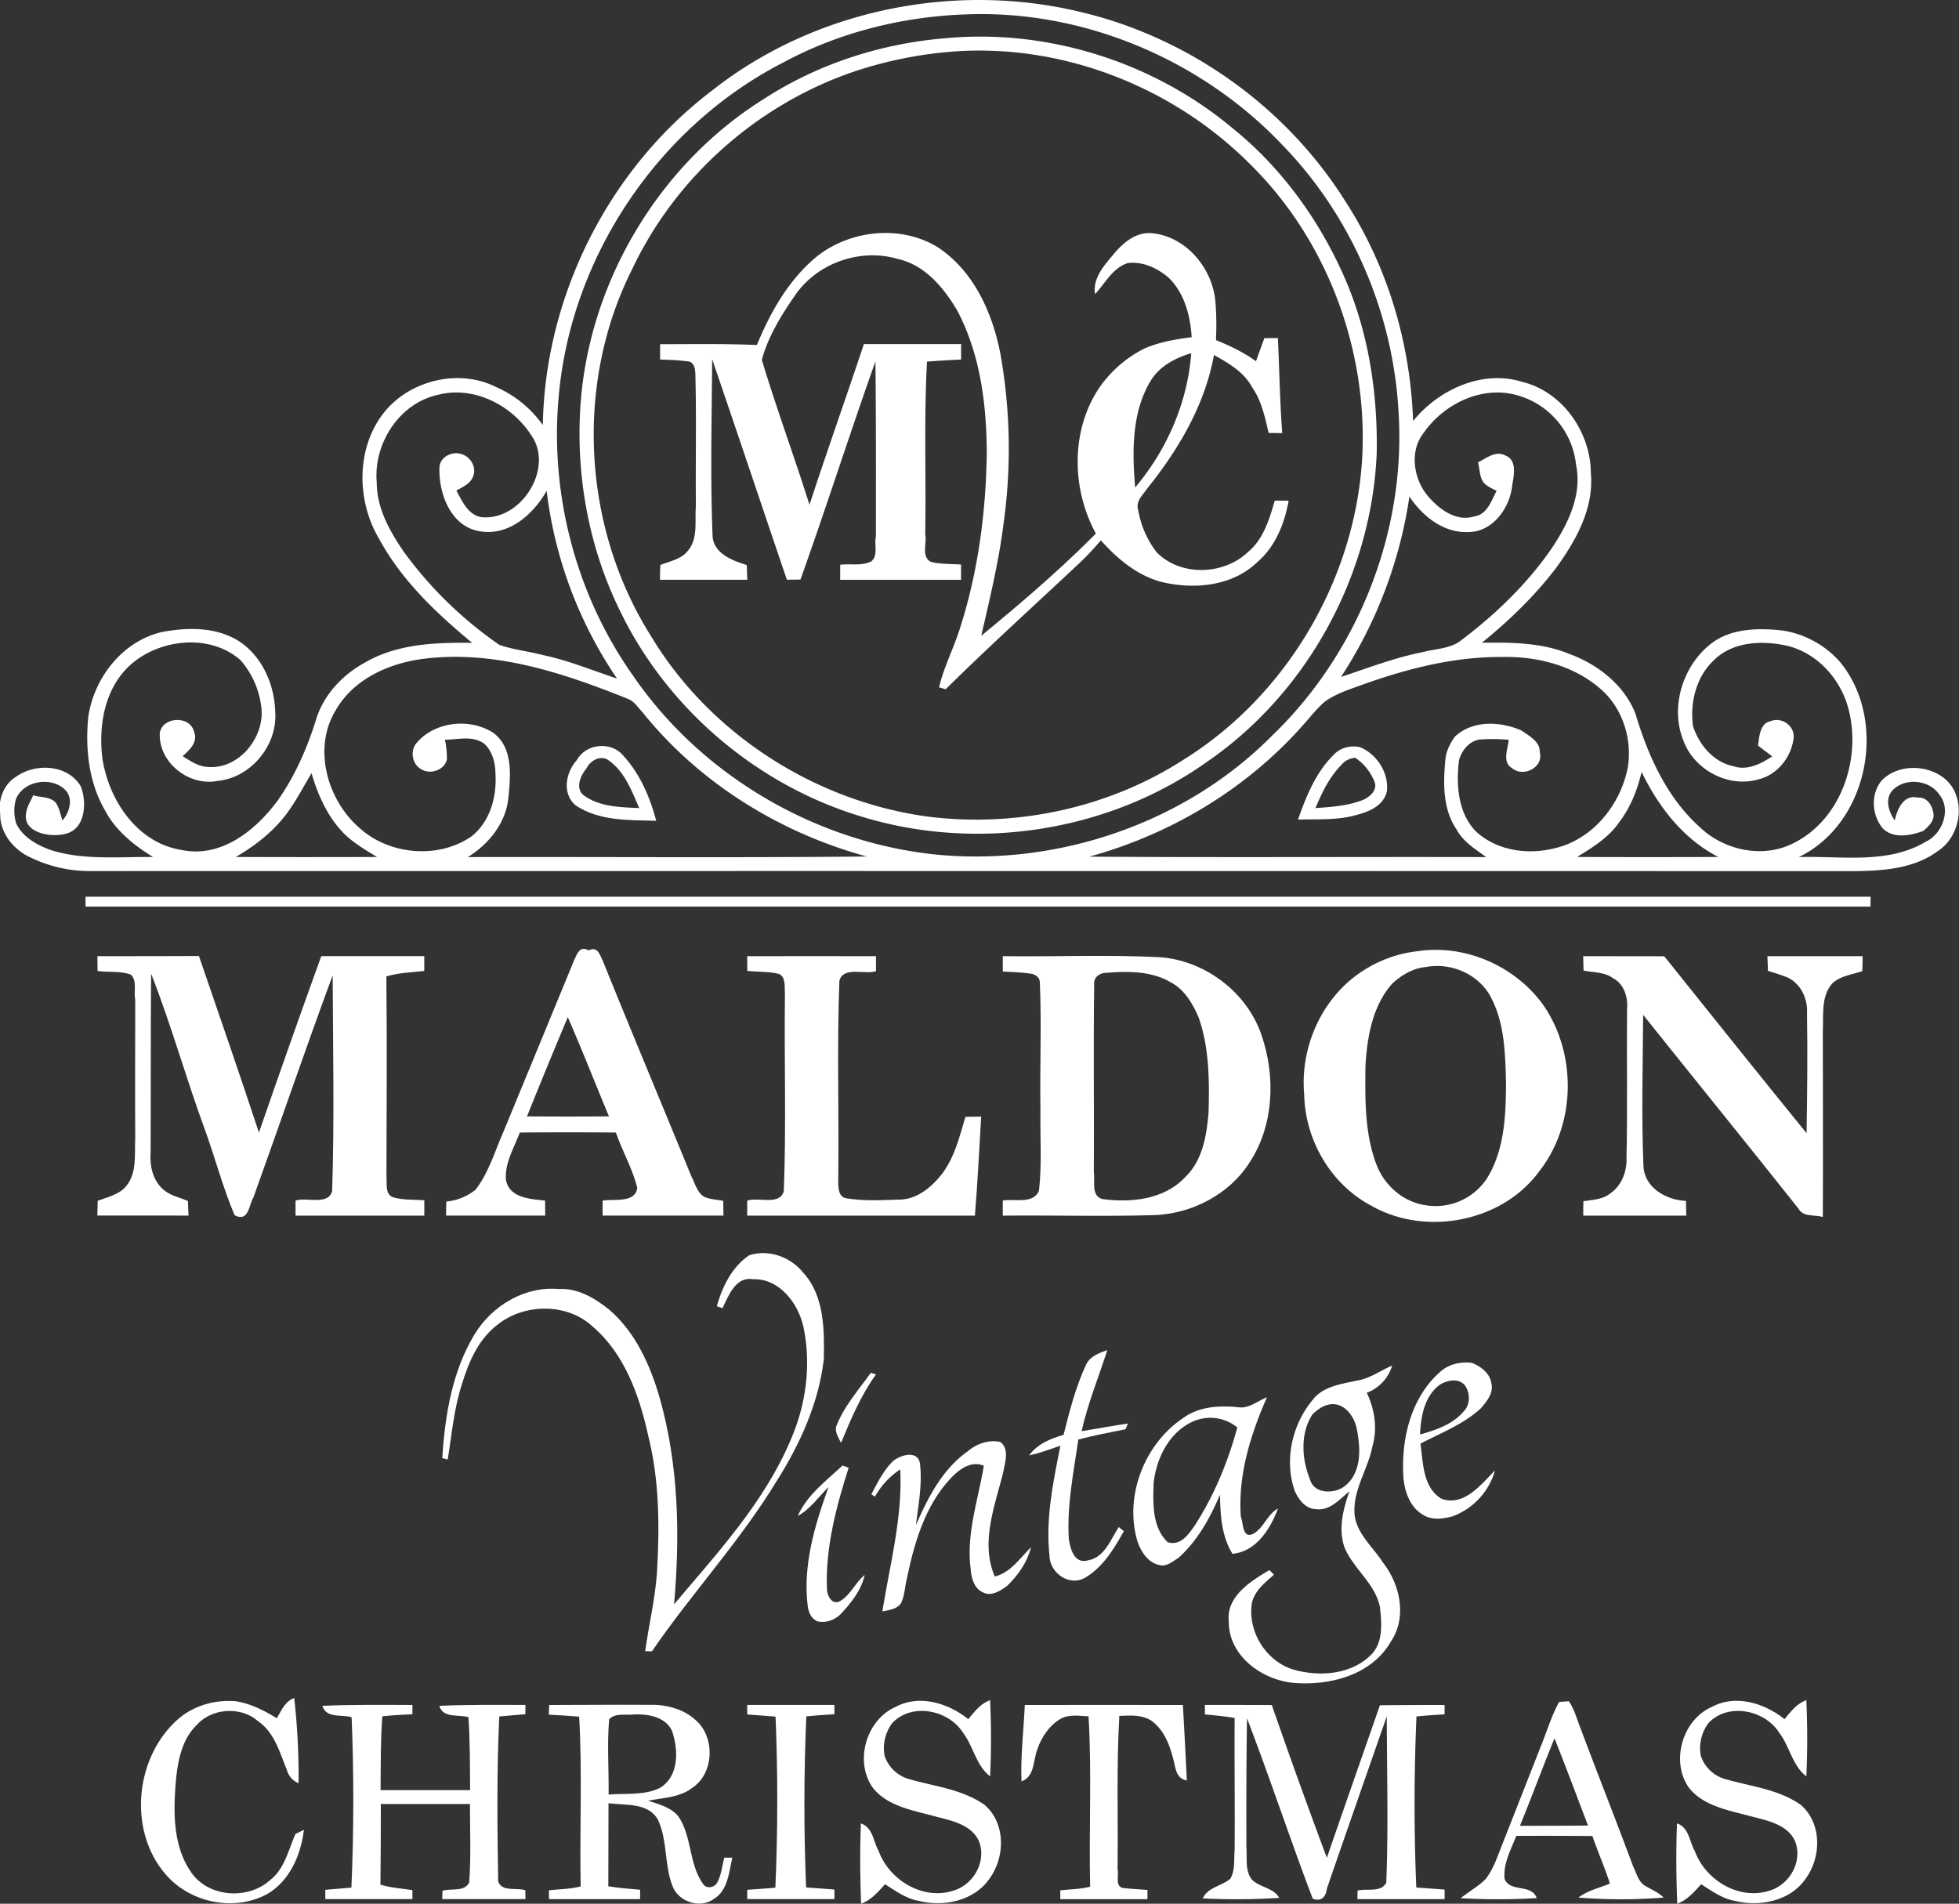 <svg xmlns="http://www.w3.org/2000/svg" viewBox="0 0 988.84 961.01"><rect x="0" y="0" width="988.84" height="961.01" fill="#333333" stroke="none"/><defs><style>.cls-1{fill:#fff;}</style></defs><g id="Layer_2" data-name="Layer 2"><g id="Layer_1-2" data-name="Layer 1"><path class="cls-1" d="M359.32,45.79C411,4.9,481.93-9.4,545.76,6.12c54.59,13,103.6,48,133.38,95.58,21.35,32.86,32.8,71.75,34.14,110.84,12.76-15.78,34.73-26,54.91-19.82,20.41,4.88,34.72,25.37,34.81,46,1.66,17.89-7.53,34.22-17.66,48.15-10.76,14.07-23.6,26.46-37.33,37.6,14.77-.2,30-.14,43.86,5.53,14.47,5.26,27.93,15.64,33.67,30.3,6.32,21.21,15.85,42.4,32.63,57.4,12.23,11.6,31.67,15.75,47,8,24.68-12.15,34.91-43.93,27.46-69.37-4.23-14.16-15.36-26.34-29.85-30.18-12.72-3-28.18-2.53-37.86,7.32-8.8,8.35-11.89,21.2-10.38,32.93,3,9.49,10.4,18.42,20.6,20.42,6.76,2.31,13.84-1.27,19.4-5l-7.15-5.46c.67-4.22.81-11.08,6.19-12.25,6.16-2.63,13.27,3,11.61,9.67-1.51,9-8.32,17.39-17.4,19.58-14.86,4.5-32-4.32-37.69-18.6-7.4-17.09-1-38.3,13.38-49.67,10.18-8,24-8.17,36.26-6.81a48.58,48.58,0,0,1,29,15.83c24.52,29.79,14.34,81.68-20.79,98.55,21.4-.7,44.86,3.82,64.24-7.83,8.31-3.87,12.9-16.37,6.63-23.81-5.15-7.67-18-8.62-24-1.53-3.41,4.46-1.32,10.52,1.58,14.64,1.24-5.5,4.35-13.25,11.73-11.47,4.29-.44,7.09,3.62,7.67,7.42,1.09,3.91-2.31,7.11-5,9.4-6.33,2.31-14.93,4.07-20.31-1.18-5.78-6.66-6.42-17.81-.43-24.55,10.57-10.55,32.35-7,37.34,7.67,3.54,10.12-.25,22.42-9.36,28.27-12.26,9.11-28.31,9.93-43,10.08q-445-.12-890-.05a68.62,68.62,0,0,1-29.93-7c-8.37-3.87-15.27-12.41-15-22-1.2-7.16,1.9-15,8.18-18.74C18.22,385,34.37,386,40.8,397c3.06,7.92,2.49,21.22-7.47,23.86-7.68,2.15-22.68-.4-20-11.16.51-3,2.31-5.51,3.41-8.25,3.64,1.2,8.88.57,11.59,4,1.67,2.64,2.18,5.79,3.22,8.73,3.55-4.1,5.56-11,1.47-15.32-6.92-7.16-21.36-4.78-25,4.63a21.89,21.89,0,0,0,.16,12.22C11.4,422.44,18.28,426.35,25,428.9c16.85,5.55,34.83,3.49,52.25,3.74-9.71-6-19-13.43-24.34-23.73-8.1-14-9.9-30.87-8.38-46.75,2.78-19.8,17.1-38.33,37-43.06,13.51-2.61,28.89-2.75,40.57,5.59,10.95,8,16.56,21.75,16.83,35,1.09,16.71-12.46,33-29.21,34.53C95.4,397,80,385,80.65,370.06c1.25-8.23,15-9,17.19-1,2.36,5.49-2.12,9.49-5.65,12.68,3.84,2.33,7.76,5.15,12.4,5.38,16.16,1.63,29.68-15.51,27.21-30.93a43.74,43.74,0,0,0-10.31-22.84c-15.44-13.79-41.26-10.91-56,2.6-12.78,11.8-15.9,30.6-13.77,47.15,3.32,21.13,17.69,42.53,40.1,46,20.09,4.09,37.49-10.15,48.56-25.28,8.68-12.44,14.84-26.51,19.28-41,3.93-12.28,13.28-22.22,24.48-28.31,16.29-9.55,35.82-10.23,54.18-10-18.22-15.11-35.83-31.76-47.15-52.84-10.91-18.54-11.42-44,1.39-61.73,12.56-17.58,38.48-24.37,57.87-14.55A56.81,56.81,0,0,1,274,214.58C275.13,149.31,307.28,85.28,359.32,45.79ZM487.63,7.26c-32.14,1.12-64.11,9.07-92.46,24.39-62.78,32.29-106.81,97.71-113.1,168-4.69,49.39,8.55,100.39,37.18,141,35.07,51.47,94,85.49,155.92,91,60.73,5.07,123.71-16.72,166.81-60.16,43.4-41.65,67.63-102.68,64-162.78-2.53-50.17-23.49-99.23-58.49-135.33C606.7,30.23,547.11,4.89,487.63,7.26ZM220.85,199.37c-19.49,4.3-32.47,24.86-30.67,44.32,0,12.85,6.48,24.26,13.44,34.57a200.3,200.3,0,0,0,48.47,47.29c7.12,2.48,14.78,3.23,22.08,5.16,12.81,2.7,24.91,7.73,37.29,11.84a213.75,213.75,0,0,1-35.53-94.79c-6.79,12-19.31,23.15-34.11,20.36-14.41-2.56-20.41-19-20-32.07.11-5.18,6.2-8.39,10.82-6.89,4.63,1.17,8,6.33,6.26,11.12-1.28,3.83-5.29,5.54-8.55,7.35,2.91,5.28,5.89,12.26,12.53,13.41,19.92,2.21,37.08-24.54,25.28-41.32C258.39,204.46,238.92,194.52,220.85,199.37Zm497.52,19.5c-6.84,9-4.89,22.26,1.79,30.81,5.5,6.84,14.63,14,24,11,6.55-.95,8.6-7.84,11.26-12.87-2.2-1.21-4.62-2.18-6.35-4-2.4-2.85-2-7.12-3.07-10.41,4.2-2,9-6.16,13.88-3.44,6,2.27,4.3,10,3.47,14.8-1.08,11.49-9.74,23.77-22.18,23.83-12.59.53-23.09-8-29.75-17.9a226.81,226.81,0,0,1-34.53,91.05c13.75-4.6,27.35-9.84,41.62-12.63,6-1.57,12.63-1.62,17.94-5.05,18.18-13.59,34.85-29.56,47.6-48.44,7.83-12.05,14.61-26.31,11.47-41.1a40.77,40.77,0,0,0-30.17-35.11C747.6,194.55,728.42,204.15,718.37,218.87ZM215,332.42c-17.87,2-36.55,10.06-45.67,26.35-11.45,19-4.19,44.83,11.81,58.91,15,13.84,39.77,16.19,56.7,4.65,9.47-7.34,13-20.08,12.25-31.63,0-5.48-1.51-11.49-5.68-15.27-5.72-4.24-13.25-2.09-19.82-2a46.44,46.44,0,0,1,1,9.85c-1.07,5.21-7.82,7.75-12.36,5.35-4.88-2.13-6.46-9-3.27-13.18,9-11.22,27.11-13.25,39-5.53,10.26,7.5,8.74,22.12,7.62,33.15-1.35,12.58-9.94,23.09-20.43,29.59,67.12-.16,134.25.39,201.36-.29-43.95-12-84.58-37.16-113.19-72.81-2.29-2.38-4.12-5.51-7.32-6.74C284.69,339.82,250.33,328.32,215,332.42Zm473.82,12.82c-6.89,2.55-14.14,4.63-20.15,9-3.91,3.41-7.14,7.5-10.56,11.38-28.46,32.37-66.78,55.42-108.26,66.82,66.78.5,133.57.05,200.35.23-5.54-4.05-11.7-7.78-15-14-7.07-10.3-6.73-23.67-5.59-35.57.43-4.11,2.42-7.88,4.76-11.22,9-8.48,23-7.76,33.63-3.12,3.77,2.74,9.41,5.53,9.21,10.87,2.13,7.89-8.49,13-14.07,8.07-5-2.95-2-9.57-1.61-14.26a96,96,0,0,0-14-.18c-5.59.41-9.85,5.52-11.09,10.72-1.48,12.09-.54,25.86,8.11,35.28,10.49,10.14,26.4,12.44,40.16,8.95,19.27-4.4,33.44-22.09,37-41.08,2.24-14.5-2.9-30.23-14.26-39.75-13.48-11.51-31.8-16.16-49.27-15.73C734.44,331.49,711.09,337.32,688.85,345.24ZM828.63,389.7c-2.14,9-5.54,17.8-11.21,25.22-5.3,7.82-13.47,12.84-21.37,17.67q35.64.2,71.3,0C849.66,423.56,837.14,407.25,828.63,389.7Zm-682.47,19c-6.9,10.09-16.64,17.78-27.11,23.9q35.64.16,71.28,0c-5.55-3.34-11.21-6.67-16-11.13-8.63-8.44-13.75-19.69-17.06-31.14C153.58,396.43,150.24,402.79,146.16,408.7Z"/><path class="cls-1" d="M477.63,19.26C529.3,14.53,582.39,31.45,622.14,64.7c25.54,20.58,45.08,48.13,57.77,78.26,11.3,27.16,15.57,56.88,15,86.16-2.7,61.34-35,120.69-85.71,155.5C559.45,420,493,430.11,434.77,412.19c-52.46-15.82-97.71-54.14-121.64-103.49-15.42-31.17-22.17-66.41-20.31-101.07,3.33-63.55,39.19-124.47,93.28-158C413.42,32,445.29,21.86,477.63,19.26Zm2,6.89a204,204,0,0,0-33.41,5.57c-55,13.51-102.82,52.79-127,103.93C290,193.37,294,265.91,328.28,320.57c29.71,49.78,83.09,84.06,140.42,91.71,44.4,5.47,90.75-4.37,128.47-28.63,51.84-32.16,86.26-90.14,90.33-150.94,3.45-55.15-17.35-111.64-57-150.34C591.29,43.29,534.94,21.5,479.59,26.15Z"/><path class="cls-1" d="M409.45,131.94c16.76-15.5,44-19.22,63.72-7.24C491.54,136.68,501,158,505,178.79a272.43,272.43,0,0,1,1.72,84.35c-2.37,19.52-7,38.66-11.41,57.79,20-16.43,39.66-33.22,57.86-51.6-12.57-22.89-12.8-53.39,2.67-74.95A61.26,61.26,0,0,1,577.52,176c7.59-3.34,15.85-4.73,24-5.8-.68-10.91-3.64-22.32-11.76-30.14-5.64-4.77-12.92-8.18-20.47-7.26-7.69,2.41-11.35,10.14-16.53,15.66-1.38-8.1,4.91-14.84,9.69-20.53s11-10.74,18.72-10.24c17.43,1.47,30.92,17.71,32.33,34.62a147.31,147.31,0,0,1,.27,19.37c7.07,2.88,14,6.14,20.2,10.68q2.1-5.83,4.24-11.64l6.83-.08c.74,16,1,32,2.19,48l-6.85-.08c-1.87-7.89-3.54-16.14-8.27-22.92-4.11-7.83-11.93-12.27-19.34-16.44-4.52,25.13-17.87,47.72-33.68,67.39-2.16,3.31-6,6.33-4.56,10.89a47.78,47.78,0,0,0,9.39,21.4c12.18,12.27,33.95,11.45,46.15-.34,7.72-6.41,10.7-16.58,13.41-25.83h7c-2.12,11.66-6.73,23.35-16,31.19-12.82,12.33-32.65,13.89-49.14,9.62-11.89-3.51-21.57-11.64-29.65-20.74-3.29,3.81-6.68,7.53-10.32,11-22.71,21.33-45.83,42.24-68,64.13L474,347c2.47-10.54,7.64-20.19,10.78-30.53,9-28.32,12.9-58.1,13.31-87.75-.1-24.56-3.28-50-14.93-72-6.78-11.47-16.32-23-30-26-18.67-5.51-40,1.82-51.35,17.66-7.11,10.23-14,21.15-17.26,33.28,7.39,24.57,16.34,48.68,24.05,73.16,8.87-27.14,18.43-54,27.47-81.13h49.07c0,2.6,0,5.2,0,7.8-5.76.3-11.49.61-17.21,1.05-1.63,29-.38,58.11-.92,87.16,1,4.27-2.23,11.67,3.09,14,4.88,1.14,10,.93,15,1.28,0,2.57,0,5.15,0,7.73q-30.51,0-61,0,0-3.81,0-7.61c5.12-.69,10.89.77,15.68-1.71,3.64-2.94,1.39-8.73,2.35-12.64,0-29.44.1-58.88-.24-88.32C428.91,219,417.09,256,404.06,292.57l-6.87.08c-12.61-37.09-25-74.25-37.71-111.31-.2,30-1,60,.24,89.92,1.07,8.46,10.11,11.72,17.22,14q.13,3.71.29,7.41-22.05,0-44.09,0,0-3.74.18-7.46c5.09-2,11.18-3,14.44-7.91,4.62-6.14,2.86-14.5,3.5-21.61-.21-21.67.29-43.36-.22-65-.05-2.54.13-7.67-3.51-8.21-4.76-.7-9.56-.8-14.34-1q0-3.87,0-7.73c16.28,0,32.58-.29,48.86.41C388.47,158.55,396.91,143.41,409.45,131.94Zm171.34,60.35c-9.64,16-9.31,35.83-7.8,53.79,16-18.92,26.51-43,28.3-67.8C593.21,180.73,585.29,184.81,580.79,192.29Z"/><path class="cls-1" d="M291.19,383.68c4.45-8.32,17.25-9.63,23.31-2.34,8.48,9.13,13.61,21.06,16.74,33-13.76-.39-29,.21-40.86-7.92C283.55,400.35,285.6,389.85,291.19,383.68Zm5,4c-2.86,3.34-5.74,9.38-2.24,13.25,8.05,6.47,18.92,6.52,28.71,7-3.9-9-7.6-19-16.13-24.57C302.51,381.35,298,384.07,296.17,387.66Z"/><path class="cls-1" d="M673.37,380.87c3.27-3.52,8.63-4.75,13.22-3.67,8.48,3.61,14.54,13,13.47,22.32-1.72,7.34-9.34,10.46-15.88,12-9.42,2.7-19.36,1.84-29,2.24C659.34,401.94,664.19,389.81,673.37,380.87Zm4,4.95C671.19,392,667.3,400,664,407.93c8.16-.56,16.55-1.14,24.23-4.23,3.24-1.51,7-4.69,5.7-8.71a26,26,0,0,0-9.85-12.46A10.13,10.13,0,0,0,677.33,385.82Z"/><path class="cls-1" d="M43.18,452.67h901v5h-901Z"/><path class="cls-1" d="M289.91,484.44c1.42-2.71,2.61-7.24,7.23-4.68,4.58-2.22,5.58,2.28,7,4.95,14.73,36.45,29.95,72.7,44.83,109.09,1.88,3.54,2.85,8.19,6.55,10.39,3,1.28,6.36,1.37,9.54,2l.12,7.43q-30.52,0-61,0,0-3.76,0-7.5c5.12-1.08,16.44,1.49,17.49-6.41-2.35-9.72-7.53-18.53-10.77-28q-24.27-.21-48.53,0c-2.88,7.74-7.58,15.23-7,23.79,1.61,9.28,12.33,9.77,19.79,10.58q0,3.76.06,7.56-25,0-50.05,0,0-3.57.14-7.1a27.31,27.31,0,0,0,14.77-6c6.62-8.64,9.64-19.22,13.95-29Q272,528,289.91,484.44Zm-3.29,29q-10.53,25-20.61,50.12,20.69.14,41.37,0C300.43,546.89,293.85,530.05,286.62,513.48Z"/><path class="cls-1" d="M715.62,480.17c23.88-3.62,49.07,7.46,63.17,26.88,17.26,24.62,16.84,60.65-1.91,84.34-18.75,25.58-57.39,32.87-84.69,17.26-20.4-10.75-33.38-33.09-33.86-56-2.25-24.3,9.18-49.7,30-62.81A63.26,63.26,0,0,1,715.62,480.17Zm4,8c-6.36.59-12.07,4-16.72,8.22-10.06,11.23-12.72,26.73-13.65,41.26-.19,16.83-.53,34.34,5.58,50.34,3.9,10.18,13,18.36,23.87,20.26a31,31,0,0,0,32.17-13.87c8.59-14.23,9.25-31.58,9.32-47.72-.38-14.83-.67-30.69-8.05-44C745.83,491.46,732.11,485.77,719.63,488.18Z"/><path class="cls-1" d="M49.17,482.68c17.08,0,34.16,0,51.24-.08,10.22,29.67,20.45,59.33,30.29,89.13q15.42-44.64,31.46-89.06,26,0,52,0c0,2.48,0,5,0,7.48-6.39.75-13,.85-19.14,2.77.37,33.59.11,67.18.05,100.77.37,3.21-.95,9.28,3.37,10.71,5,1.52,10.5,1.07,15.74,1.53,0,2.56,0,5.14,0,7.72q-32.51,0-65,0c0-2.53,0-5.06,0-7.57,5.37-1.94,16.4,2.68,18.47-4.8,1.18-36.27.41-72.63.27-108.93-13.76,37.21-26.55,74.78-40,112.12-2.39,3.88-2.31,12.66-9.49,9-6.06-14.28-9.93-29.35-15.25-43.89-9.48-25.86-16.84-52.45-26.9-78.09-.29,30.05-.08,60.1-.26,90.16-.51,6.5.92,13.62,5.82,18.28,3.5,3.55,8.61,4.42,13,6.33q.17,3.66.31,7.36H49.14q.06-3.75.18-7.46c5.15-1.93,11.07-3.13,14.64-7.73,5.28-6.78,3.86-15.83,4.3-23.79-.14-23.35,0-46.7,0-70-.91-4,1.22-9.62-2.31-12.68-5.28-1.95-11.22-1-16.7-1.81C49.2,487.65,49.18,485.16,49.17,482.68Z"/><path class="cls-1" d="M377.17,482.69q32.5-.06,65,0,0,3.76,0,7.57c-5.39,1.91-16.4-2.68-18.47,4.8-1.29,33.18-.16,66.44-.57,99.65.05,3.12-.57,9.31,3.88,10.17,8.62,1.45,17.47,1,26.18.71,9.13.26,16.75-6,22.14-12.76,6.49-8.49,9-19,12-29.05,2.64,0,5.29-.1,7.94-.12-1,16.66-1.79,33.35-3.17,50q-57.47,0-114.93,0c0-2.53,0-5.06,0-7.57,5.36-1.94,16.41,2.68,18.47-4.8,1.28-33.18.16-66.44.57-99.65-.29-3,.64-8.34-3-10-5.22-1.3-10.72-.95-16-1.52C377.19,487.65,377.18,485.17,377.17,482.69Z"/><path class="cls-1" d="M506.18,482.68c26.53.35,53.1-.82,79.6.53,22.78,1.85,43.85,17.84,51.1,39.61,7,20.65,6.16,45-5.9,63.65-10.31,16.48-29.57,26.43-48.81,26.94-25.33.73-50.67,0-76,.25,0-2.55,0-5.08,0-7.61,5.53-1.08,15.47,2.05,18.28-5,1.53-13.37.53-26.91.73-40.35-.35-21.63.62-43.28-.3-64.9-.06-2.4-2.22-3.9-4.39-4.28-4.76-.71-9.54-.83-14.32-1.09C506.18,487.82,506.17,485.24,506.18,482.68Zm52.41,8.4c-3.23-.05-6.54,2-6.28,5.57-.44,31.67,0,63.37-.17,95.05.69,4.27-1.55,12.08,4.34,13.6,14.3,1.92,31,.29,41.51-10.82,9-8.36,11.09-21.18,12.06-32.83.46-16,.36-32.55-4.94-47.89-3-7-7.15-14.17-14.07-17.85C581.34,490.17,569.44,490.17,558.59,491.08Z"/><path class="cls-1" d="M799.15,482.68c13.64,0,27.27,0,40.92.05,23.89,29.82,47.71,59.7,71.84,89.32.29-20.14.57-40.28.21-60.42.51-7.17-3-14.91-9.65-18.12-3.32-1.36-6.71-2.35-10.06-3.44q-.17-3.7-.28-7.39,24,0,48.08,0-.08,3.75-.15,7.53C935,492,929,492.53,924.9,496.41c-5.88,6.67-4.38,16.11-4.8,24.25,0,31.23.17,62.45,0,93.69-4.11-1.29-9.9.22-12.33-4.27-25.95-32.73-52.3-65.14-78.36-97.77-.16,25.35-.9,50.74.14,76.07.29,11.11,11.42,17.42,21.47,17.86q.06,3.69.15,7.42-26,0-52,0c0-2.44,0-4.87.08-7.28,4.61-.71,9.87-.83,13.65-4,5.65-3.9,8.35-11,8.11-17.67.52-25,.07-50,.27-75,.62-6-1.41-13-7.11-15.92-4.29-3.22-9.9-2.8-14.85-3.85C799.24,487.46,799.19,485.06,799.15,482.68Z"/><path class="cls-1" d="M378.17,633.67c9.76-3.2,20.94.83,27.24,8.76,10.79,11.69,10.71,29.05,10.41,43.93-2.63,22-12,42.66-23.74,61.22-18.5,30.45-42.9,56.66-63,86l-3.4-.05c1.8-13.13,4.94-26.07,5.92-39.32,1.36-23.2,1.32-46.81-4.41-69.49-4.42-20.16-11.86-41.23-28-55.05-12.88-12-34.42-11.82-48-1-9.61,7.25-14.62,18.77-18,30C229.13,711,228.09,724,226,736.76l-2.75-.67c1.35-21.66,5-44,16.47-62.81,8.85-14.3,25.29-24.15,42.42-22.55,9.62-.58,18.24,4.68,25.46,10.45,13.25,11.48,20.63,28,25.41,44.55,9.56,33.75,10.32,69.4,7.24,104.14,21.71-25.76,45.26-51.12,58.64-82.48,8-18,10.78-38.6,6.58-57.91-2.77-11.88-12.15-24.13-25.34-23.72-8.83-1.47-12.35,8.26-15.44,14.63l-2.87-1C364.61,649.51,369.48,639.5,378.17,633.67Z"/><path class="cls-1" d="M548.31,688.69c2-4.08,6.59-5.75,10.63-7.14-4.39,13.62-9.83,26.92-13,40.93,7.8-1.27,15.58-2.7,23.39-3.92-.4,1-.79,2-1.18,2.93-8,1.6-16,3.12-23.83,5.19-2.41,16.46-5.77,33-4.85,49.7.57,4.88,2.63,13.45,9.72,11.29,8.36-1.4,11.43-10.53,15.52-16.81l2.57,2.08c-5,9-10.78,18.62-20.06,23.78-8.12,4.08-17.51-3.07-17.49-11.62-2-18.62,1.9-37.13,5.53-55.29-5.22,1.74-10.37,3.76-15.77,4.87,4.14-5.79,10.79-8.46,17.37-10.36C539.89,712.23,543,700,548.31,688.69Z"/><path class="cls-1" d="M727,692.48c4.24-3.84,10.31-5.22,15.9-4.5,4.39,1.64,9.08,5.14,9.84,10.09,1.33,5.07-2.21,9.34-5.26,12.86C738.72,719,727.41,723.3,717,728.76c1.43,9.68,1.06,21.77,10.4,27.72,11.45,4.37,20.17-7.11,27.23-14.19a34.86,34.86,0,0,1-21.59,23.22c-4.84,1.27-10.44,2-14.84-.89-7.52-4.47-9.84-13.81-9.94-22C707.7,724.5,712.87,704.85,727,692.48Zm-.91,7.06c-7.31,6-8.87,15.76-9.3,24.6,8-2.24,16.59-5.14,22.11-11.76,3.33-3.36,3.24-9.28.58-13C736.19,695.3,729.77,696.78,726.07,699.54Z"/><path class="cls-1" d="M684.57,697c6.66-.92,12.09-5.07,18.14-7.64a21.12,21.12,0,0,1-12.79,13.72c4,8.43,5.47,18.09,2.8,27.19-2.15,11-9.09,20.68-9.06,32.13-.14,10.81,9.07,18,14.41,26.39,8.66,11,12.28,27.61,4,39.86-9.63,16.92-30.72,22.37-48.9,20.89-16-1.34-33-13.58-32.9-30.89-1.5-12.69,11.05-20.49,20.52-26.06l2.25,2.35c-4.6,4.06-9.94,8.18-11.17,14.58-2,14,6.85,28.56,20.31,33.08,13.09,4,29.54,3,39.74-7.1,6.4-6.19,5.52-16.15,4.64-24.18-2.38-12-13.4-19.29-17.91-30.22-3.24-9.38-.66-19.31,2.52-28.29-5,4-9.92,10.08-17.06,9-5.18-.14-8.81-5-10.66-9.44-5.31-15.56-1.13-33.58,9.39-46C668.05,699.81,677,698.69,684.57,697Zm-14,12.1c-3.14.64-5.8,2.74-8.07,4.86-6.23,9.6-5.47,22.48-1.29,32.74,2,7.36,11.56,7.51,16.9,4,9.37-6.66,8.79-19.6,6.7-29.57C683.5,714.55,678,707.34,670.56,709.08Z"/><path class="cls-1" d="M439.56,693l2.6.84c-7.63,10.56-12.68,22.58-17.63,34.54-1.2-2.49-3-5.12-2.55-8C425.81,710.1,433.25,701.81,439.56,693Z"/><path class="cls-1" d="M624.87,710.36c5.44.92,9.84-3.14,14.64-5-8.29,18.94-14.66,39.25-13.19,60.19,1.26,2.85.7,11,5.79,8.95,5.67-2.64,7.44-10.06,13-13-3.88,10.29-10.95,21.72-23,22.87-5.55-8.94-6.12-19.58-6.3-29.8-5,11.68-11.32,23.23-20.92,31.8-2.91,1.82-6.19,4.81-9.88,3.63-5.79-1.31-9.24-7-10.95-12.24-6.6-22.75,3.73-49,23.27-62C605.27,710,615.42,709.42,624.87,710.36Zm-22.71,7.23c-12,5.38-18.5,18.55-19.85,31.11-.32,10-.85,22.31,7.14,29.83,6.46,1.93,10.31-3.77,13.42-8.16,9.93-15.25,16.92-32.27,21.68-49.79A21.5,21.5,0,0,0,602.16,717.59Z"/><path class="cls-1" d="M488.27,732.79c4.48-3.88,10.71-6.21,16.63-4.86,4.75,3.41,2.38,10.32,1.57,15-4.18,16.93-11.78,35.85-4.33,52.88,8.11-2,12.66-9.27,18.27-14.72-1.89,7.58-6.61,14.26-12.2,19.6-3.39,2.39-7.94,5.44-12.11,3.09-4.63-2-5.85-7.61-6.17-12.09-2.23-17.6,3.85-34.61,6.66-51.75-6.92-2.93-13.35,2.5-17.7,7.41-12.07,13.53-17.4,31.56-21,49-1.17,4.25-1.14,9-3.12,13-2.09,3-6.05,3.42-9.36,4.1,3.75-23.74,10.22-47.47,9-71.68a39.4,39.4,0,0,0-12.77,13.74l-1.81-1.17c3-5.77,6-11.68,10.57-16.42,3.62-3.39,12.64-6.11,13.92.62,1.35,10.44-.74,21-2,31.34C468.42,756,475.6,741.8,488.27,732.79Z"/><path class="cls-1" d="M425.29,739.81l3.07,1.12c-6.32,19.88-11.82,40.55-10.93,61.6.19,3.23,2.59,7.7,6.43,5.82,5.43-3,7.82-9.46,12.61-13.32-1.71,7.72-6.83,14.17-12.14,19.79-3,3-7.63,4.7-11.85,3.59-2.89-1.25-4.31-4.43-4.73-7.36-2.66-20.71,3.53-41.15,10.47-60.4-5.06,5-9.2,11.16-15.54,14.63C407.31,754.7,417.06,747.49,425.29,739.81Z"/><path class="cls-1" d="M90.14,867.63c7.92-6.78,18.62-9.7,28.92-8.83,7.46,1.2,14.29,4.65,20.65,8.59,2.34-3.89,4.12-8.5,8.81-10.21a358.16,358.16,0,0,1,2.19,43,10.11,10.11,0,0,1-5.94-6.82c-3.66-8.8-6.21-18.9-14.63-24.57-8.63-7.55-23.27-6.52-30.83,2-7.87,7.59-9.7,19-10.62,29.32-1.21,14.94-1.28,31.62,7.48,44.55,8.51,13.21,29,14.66,40.3,4.32,7.23-5.67,9.13-15.24,12.67-23.18l4.26-2.07c-1.5,12.7-7.24,25.94-18.74,32.52-16.07,8.55-37.12,4.55-49.59-8.47C64.2,925.78,67.6,887.15,90.14,867.63Z"/><path class="cls-1" d="M452.16,861.63c11.93-6.42,26.59-1.85,36.62,6.23,3.08-3.81,6.17-7.83,11-9.6.57,12.8.62,25.63,0,38.45-7.07-5.42-8.4-15.12-13.67-22-7.26-11.56-25.9-15.38-35.73-4.88a21.21,21.21,0,0,0-3.87,16.53,18.27,18.27,0,0,0,12.29,11.73c12.82,3.68,26.84,5.12,38.06,12.93,10.94,9.28,10.6,26.71,2.37,37.64-7.63,10.87-22.75,14-35,11-6.57-1-12-5-17.49-8.48-3.5,3.85-7,8-12.08,9.82-.5-13.51-.66-27-.11-40.53,6.14,2.09,6.25,9.21,9,14,5.33,14.54,22.16,24.87,37.5,20,10.18-2.92,17-14.52,13.19-24.75-3.81-9-14.66-10.75-23-13-10.83-2.93-23.38-5-30.73-14.32C431.15,889.1,437.26,868.07,452.16,861.63Z"/><path class="cls-1" d="M787,859.14l4.89-.32c2.82,4,4,8.9,5.84,13.44,8.78,23.43,18,46.68,26.71,70.14,1.71,3.34,2.6,7.75,6.16,9.67,3.09,1.86,6.51,3.23,9.15,5.83a264.59,264.59,0,0,1-43,0c4.67-3.58,10.53-4.82,15.87-7.06-2.57-8.14-6.07-15.95-8.82-24q-19.23-.18-38.43-.07c-2.74,7-6.65,13.94-5.9,21.67,2.65,7,13.61,2.33,16.22,9.73a332.39,332.39,0,0,1-38.4.06c4.12-3.38,8.9-5.91,12.67-9.73,4-5.25,6-11.58,8.41-17.64,6.51-16.48,13-33,19.45-49.48C780.88,873.93,783.11,866.15,787,859.14Zm-2.33,18.36c-6,14.67-11.47,29.51-17.45,44.17,11.45,0,22.9,0,34.37-.12C795.94,906.86,790.5,892.09,784.64,877.5Z"/><path class="cls-1" d="M864.16,861.63c11.92-6.42,26.59-1.85,36.62,6.23,3.07-3.81,6.17-7.83,11-9.6.57,12.8.61,25.63,0,38.45-7.07-5.42-8.4-15.12-13.67-22-7.27-11.56-25.9-15.38-35.73-4.88a21.17,21.17,0,0,0-3.87,16.53,18.25,18.25,0,0,0,12.29,11.73c12.82,3.68,26.84,5.12,38.06,12.93,10.93,9.28,10.59,26.71,2.37,37.64-7.63,10.87-22.75,14-35.05,11-6.57-1-12-5-17.49-8.48-3.5,3.85-7,8-12.08,9.82-.51-13.51-.66-27-.11-40.53,6.14,2.09,6.24,9.21,9,14,5.33,14.54,22.15,24.87,37.5,20,10.18-2.92,17-14.52,13.19-24.75-3.81-9-14.67-10.75-23-13-10.83-2.93-23.38-5-30.73-14.32C843.15,889.1,849.26,868.07,864.16,861.63Z"/><path class="cls-1" d="M162.72,861.12c15.14-.67,30.3-.48,45.46-.44l0,4.68c-5.09.26-10.16.46-15.21,1.07-.88,12.39-.79,24.82-.86,37.24h45.18c-.08-12.29,0-24.59-.85-36.84-5.07-1.51-12.74.77-14.69-5.71,14.47-.65,29-.48,43.45-.45l0,4.69c-4.41.32-8.79.75-13.18,1.13-1.31,27.66-1,55.42-.57,83.11,1.63,5.65,9.54,3.13,13.72,4.62l.07,4.46q-21,0-42,0l.1-4.2c4.24-1.39,11,.76,13.48-4.16,1-13.2.37-26.44.4-39.64h-45c0,13.56,0,27.14-.19,40.72,5.24,1.58,10.72,1.94,16.12,2.71l.05,4.57h-44l0-4.69c4.38-.41,8.79-.75,13.18-1.12,1.24-28.65,1.27-57.39.11-86C172.41,865.36,164.71,867.6,162.72,861.12Z"/><path class="cls-1" d="M277.18,860.69c16.67,0,33.35-.21,50-.08,8.38-.29,17.24,1.73,23.63,7.42,10.36,8.49,9.84,27.33-1.63,34.67-6.29,4.75-14.64,4.84-22.08,6.3,5.32,1.78,11.3,3.2,15.11,7.65,7.22,10.2,5.34,24.13,12.63,34.33,1.66,2.65,5.66,2,7.1-.5,2.22-3.85,2.5-8.5,3.68-12.71,1.33,0,2.66,0,4,0-1.6,7.25-2.25,16.77-9.46,20.94-7.1,5.06-18.14,1.1-20.85-7-4-10.59-2.35-22.58-7.16-33-4.87-8.88-16.5-7.31-25-8.42-.07,14,0,27.93-.09,41.91,5.3.91,10.68,1.29,16.05,1.76v4.74h-46l0-4.49c5.35-.53,10.81-.57,16-1.94-.59-28.56.88-57.18-.77-85.7-5.1-.41-10.2-.73-15.3-1Zm30.31,7.21c-1.12,12.61-.1,25.36-.29,38,8.58-.67,17.91.56,25.88-3.33,9.84-5.9,9.41-19.44,6.09-28.93-3.39-7-12-8.44-19-8.2C316.1,866.06,310.66,864.46,307.49,867.9Z"/><path class="cls-1" d="M377.18,860.67h44l0,4.69c-4.75.3-9.47.59-14.19,1.09-1.24,28.74-1.29,57.59-.09,86.33,4.75.38,9.51.66,14.29,1.07l0,4.82h-44l0-4.69c4.71-.38,9.47-.58,14.19-1.09,1.24-28.74,1.29-57.6.09-86.33-4.76-.4-9.54-.71-14.29-1.07Z"/><path class="cls-1" d="M517.29,860.69q39.9-.06,79.8,0c.67,12.69,1.43,25.39,2,38.1-5.83-1-5.66-6.78-6.95-11.12-1.78-7.16-4.76-14.53-10.89-19-4.76-3.18-10.78-2.73-16.25-2.46-1.49,25.8-.55,51.67-.9,77.51.81,2.34-1.39,8.3,2.52,9.33,4.15.46,8.38.71,12.58,1l0,4.69h-44l0-4.5c5-.52,10.16-.53,15.07-1.83-.66-28.67.88-57.41-.81-86-4.79-.19-9.94-1.2-14.29,1.38-5.6,3.33-9.5,9.21-11.56,15.3-2.18,5.48-1.17,13.67-8,16.17C515.1,886.3,516.72,873.5,517.29,860.69Z"/><path class="cls-1" d="M608.18,860.66c11.25,0,22.51,0,33.78.07,9,25.78,18.2,51.52,27.8,77.1,8.84-25.71,17.86-51.36,26.78-77,10.87-.12,21.75-.14,32.64-.13l0,4.7c-4.77.3-9.47.59-14.19,1.09-1.24,28.74-1.29,57.59-.09,86.33,4.75.38,9.51.66,14.29,1.07l0,4.82h-44l.06-4.31c4.53-1.29,11.85,1.22,14.5-4.06,1.1-27.95.3-56,.25-83.93-10.09,29-20.27,58-30.24,87-.53,4.14-2.71,6.68-7.13,5.07-11.48-30.18-21.61-60.9-33.18-91.06-.37,21.77-.36,43.55-.31,65.33.48,5.28-.84,11.71,2.87,16.18,4,3.92,10.72,3.91,13.71,9.14a336.41,336.41,0,0,1-38.63.25c2.63-5.66,9.48-6.21,13.89-9.87,2.66-4.4,1.76-9.85,2.23-14.69.17-22.18-.16-44.36,0-66.53-5-.84-10-1.31-15-1.79Z"/></g></g></svg>
